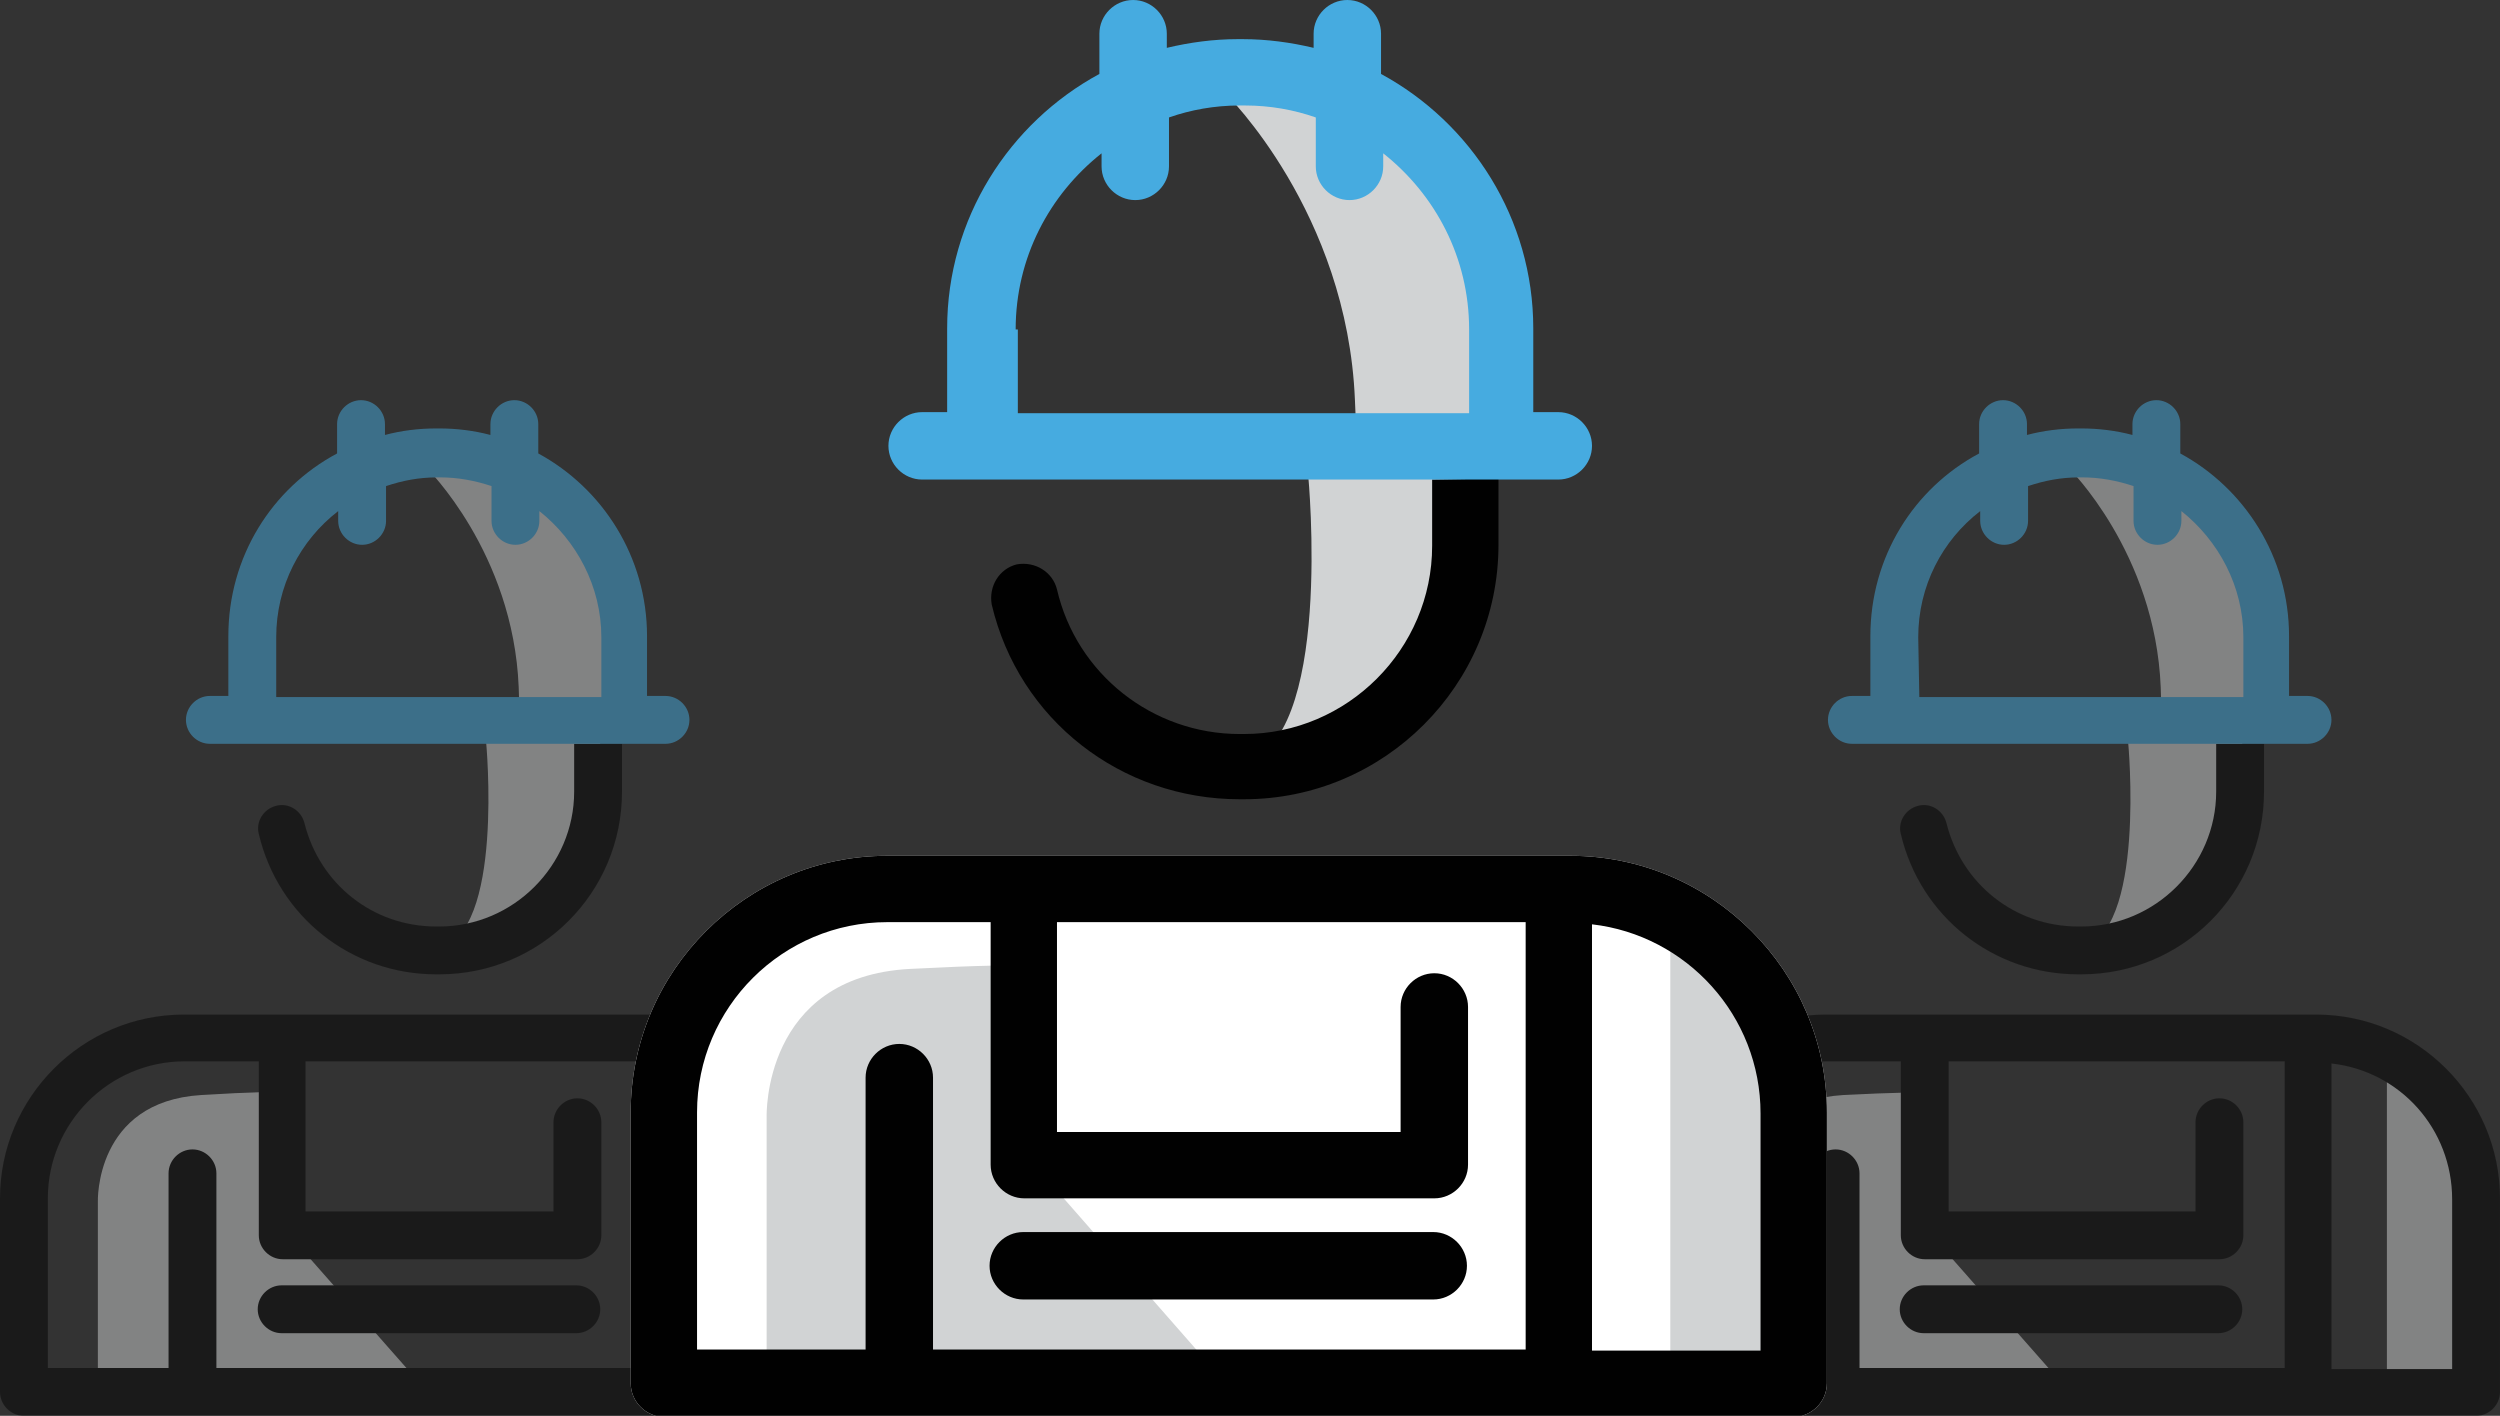 <?xml version="1.0" encoding="utf-8"?>
<!-- Generator: Adobe Illustrator 21.0.0, SVG Export Plug-In . SVG Version: 6.00 Build 0)  -->
<svg version="1.0" id="Layer_1" xmlns="http://www.w3.org/2000/svg" xmlns:xlink="http://www.w3.org/1999/xlink" x="0px" y="0px"
	 viewBox="0 0 229.9 130.2" style="enable-background:new 0 0 229.9 130.2;" xml:space="preserve">
<rect x="0" y="0" width="229.9" height="130.2" fill="#333333" stroke="none"/>
<style type="text/css">
	.st0{opacity:0.5;}
	.st1{fill:#D1D3D4;}
	.st2{fill:#010101;}
	.st3{fill:#46ABE0;}
	.st4{fill:#FFFFFF;}
</style>
<g class="st0">
	<path class="st1" d="M190.2,43c0,0,8,7.8,8.5,20.2c0.1,3.4,0.1,3.4,0.1,3.4h9.4v-9.2l-2.1-7.5L202,45l-6.9-3.3h-4.7L190.2,43z"/>
	<path class="st1" d="M195.7,68.2c0,0,1.7,17.7-4.4,19c-6.1,1.3,8-2.3,8-2.3l5.4-4.6l1.5-8v-5.6h-10.8L195.7,68.2z"/>
	<polygon class="st1" points="219.5,98 219.5,128.2 227.7,128.2 227.7,109.8 225.7,102.6 	"/>
	<path class="st1" d="M160,128.2v-17.7c0,0-0.3-9.2,9.5-9.8c9.8-0.5,7.4,0,7.4,0l0.2,12.3l13.3,15.1L160,128.2L160,128.2z"/>
	<g>
		<path class="st2" d="M203.8,68.4v4.4c0,6.8-5.6,12.4-12.4,12.4h-0.3c-5.8,0-10.7-3.9-12.1-9.5c-0.3-1.2-1.5-1.9-2.6-1.6
			c-1.2,0.3-1.9,1.5-1.6,2.6c1.8,7.6,8.5,12.9,16.3,12.9h0.3c9.3,0,16.8-7.5,16.8-16.8v-4.4h0.1"/>
		<path class="st3" d="M208.3,68.4h3.9c1.2,0,2.2-1,2.2-2.2s-1-2.2-2.2-2.2h-1.7v-5.5c0-7.3-4.1-13.6-10-16.8V39
			c0-1.2-1-2.2-2.2-2.2s-2.2,1-2.2,2.2v1c-1.5-0.4-3.1-0.6-4.7-0.6h-0.3c-1.6,0-3.2,0.2-4.7,0.6v-1c0-1.2-1-2.2-2.2-2.2
			s-2.2,1-2.2,2.2v2.7c-6,3.2-10,9.5-10,16.8V64h-1.7c-1.2,0-2.2,1-2.2,2.2s1,2.2,2.2,2.2h3.9h29.6H208.3z M176.4,58.6
			c0-4.7,2.2-8.9,5.7-11.6v0.9c0,1.2,1,2.2,2.2,2.2s2.2-1,2.2-2.2v-3.2c1.5-0.5,3-0.8,4.7-0.8h0.3c1.6,0,3.2,0.3,4.7,0.8v3.2
			c0,1.2,1,2.2,2.2,2.2s2.2-1,2.2-2.2V47c3.4,2.7,5.7,6.9,5.7,11.6v5.5h-29.8L176.4,58.6L176.4,58.6z"/>
		<path class="st2" d="M213,93.3h-0.8h-43.5h-0.8c-9.3,0-16.9,7.6-16.9,16.9V128c0,1.2,1,2.2,2.2,2.2h15.5h43.5h15.5
			c1.2,0,2.2-1,2.2-2.2v-17.8C229.9,100.9,222.3,93.3,213,93.3z M155.4,110.2c0-6.9,5.6-12.6,12.6-12.6h0.8h6v16
			c0,1.2,1,2.2,2.2,2.2h27.1c1.2,0,2.2-1,2.2-2.2v-10.4c0-1.2-1-2.2-2.2-2.2s-2.2,1-2.2,2.2v8.2h-22.7V97.6h30.9v28.2H171v-17.9
			c0-1.2-1-2.2-2.2-2.2s-2.2,1-2.2,2.2v17.9h-11.1v-15.6H155.4z M225.5,125.9h-11.1V97.8c6.3,0.7,11.1,6,11.1,12.5V125.9z"/>
		<path class="st2" d="M176.9,122.6H204c1.2,0,2.2-1,2.2-2.2s-1-2.2-2.2-2.2h-27.1c-1.2,0-2.2,1-2.2,2.2S175.7,122.6,176.9,122.6z"
			/>
	</g>
</g>
<g class="st0">
	<path class="st1" d="M39.2,43c0,0,8,7.8,8.5,20.2c0.1,3.4,0.1,3.4,0.1,3.4h9.4v-9.2l-2.1-7.5L51,45l-6.9-3.3h-4.7L39.2,43z"/>
	<path class="st1" d="M44.7,68.2c0,0,1.7,17.7-4.4,19s8-2.3,8-2.3l5.4-4.6l1.5-8v-5.6H44.4L44.7,68.2z"/>
	<polygon class="st1" points="68.5,98 68.5,128.2 76.7,128.2 76.7,109.8 74.7,102.6 	"/>
	<path class="st1" d="M9,128.2v-17.7c0,0-0.3-9.2,9.5-9.8s7.4,0,7.4,0l0.2,12.3l13.3,15.1L9,128.2L9,128.2z"/>
	<g>
		<path class="st2" d="M52.8,68.4v4.4c0,6.8-5.6,12.4-12.4,12.4h-0.3c-5.8,0-10.7-3.9-12.1-9.5c-0.3-1.2-1.5-1.9-2.6-1.6
			c-1.2,0.3-1.9,1.5-1.6,2.6c1.8,7.6,8.5,12.9,16.3,12.9h0.3c9.3,0,16.8-7.5,16.8-16.8v-4.4h0.1"/>
		<path class="st3" d="M57.3,68.4h3.9c1.2,0,2.2-1,2.2-2.2s-1-2.2-2.2-2.2h-1.7v-5.5c0-7.3-4.1-13.6-10-16.8V39c0-1.2-1-2.2-2.2-2.2
			s-2.2,1-2.2,2.2v1c-1.5-0.4-3.1-0.6-4.7-0.6h-0.3c-1.6,0-3.2,0.2-4.7,0.6v-1c0-1.2-1-2.2-2.2-2.2S31,37.8,31,39v2.7
			c-6,3.2-10,9.5-10,16.8V64h-1.7c-1.2,0-2.2,1-2.2,2.2s1,2.2,2.2,2.2h3.9h29.6H57.3z M25.4,58.6c0-4.7,2.2-8.9,5.7-11.6v0.9
			c0,1.2,1,2.2,2.2,2.2s2.2-1,2.2-2.2v-3.2c1.5-0.5,3-0.8,4.7-0.8h0.3c1.6,0,3.2,0.3,4.7,0.8v3.2c0,1.2,1,2.2,2.2,2.2s2.2-1,2.2-2.2
			V47c3.4,2.7,5.7,6.9,5.7,11.6v5.5H25.4V58.6z"/>
		<path class="st2" d="M62,93.3h-0.8H17.7h-0.8C7.6,93.3,0,100.9,0,110.2V128c0,1.2,1,2.2,2.2,2.2h15.5h43.5h15.5
			c1.2,0,2.2-1,2.2-2.2v-17.8C78.9,100.9,71.3,93.3,62,93.3z M4.4,110.2c0-6.9,5.6-12.6,12.6-12.6h0.8h6v16c0,1.2,1,2.2,2.2,2.2
			h27.1c1.2,0,2.2-1,2.2-2.2v-10.4c0-1.2-1-2.2-2.2-2.2s-2.2,1-2.2,2.2v8.2H28.1V97.6H59v28.2H19.9v-17.9c0-1.2-1-2.2-2.2-2.2
			s-2.2,1-2.2,2.2v17.9H4.4V110.2z M74.5,125.9H63.4V97.8c6.3,0.7,11.1,6,11.1,12.5V125.9z"/>
		<path class="st2" d="M25.9,122.6H53c1.2,0,2.2-1,2.2-2.2s-1-2.2-2.2-2.2H25.9c-1.2,0-2.2,1-2.2,2.2S24.7,122.6,25.9,122.6z"/>
	</g>
</g>
<g>
	<path class="st4" d="M144.4,78.7h-1.1H82.7h-1.1c-13,0-23.6,10.6-23.6,23.6v24.9c0,1.7,1.4,3.1,3.1,3.1h21.6h60.6h21.6
		c1.7,0,3.1-1.4,3.1-3.1v-24.9C168,89.3,157.4,78.7,144.4,78.7z"/>
	<path class="st1" d="M112.7,8.6c0,0,11.2,10.9,11.9,28.2c0.2,4.7,0.2,4.7,0.2,4.7h13.1V28.7L135,18.3l-5.7-6.8l-9.7-4.7H113
		L112.7,8.6z"/>
	<path class="st1" d="M120.3,43.7c0,0,2.4,24.7-6.1,26.5s11.1-3.2,11.1-3.2l7.5-6.4l2.1-11.1v-7.9h-15L120.3,43.7z"/>
	<polygon class="st1" points="153.6,85.2 153.6,127.4 165,127.4 165,101.7 162.1,91.7 	"/>
	<path class="st1" d="M70.5,127.4v-24.7c0,0-0.4-12.9,13.2-13.6c13.6-0.7,10.4,0,10.4,0l0.3,17.2l18.5,21.1H70.5z"/>
	<g>
		<path class="st2" d="M131.7,44.1v6.1c0,9.5-7.8,17.3-17.3,17.3H114c-8,0-15-5.5-16.8-13.3c-0.4-1.6-2-2.6-3.7-2.3
			c-1.6,0.4-2.6,2-2.3,3.7c2.5,10.6,11.9,17.9,22.8,17.9h0.4c12.9,0,23.4-10.5,23.4-23.4V44h0.2"/>
		<path class="st3" d="M137.9,44.1h5.4c1.7,0,3.1-1.4,3.1-3.1s-1.4-3.1-3.1-3.1H141v-7.7c0-10.1-5.7-18.9-14-23.4V3.1
			c0-1.7-1.4-3.1-3.1-3.1s-3.1,1.4-3.1,3.1v1.3c-2.1-0.5-4.3-0.8-6.5-0.8h-0.5c-2.2,0-4.4,0.3-6.5,0.8V3.1c0-1.7-1.4-3.1-3.1-3.1
			c-1.7,0-3.1,1.4-3.1,3.1v3.7c-8.3,4.5-14,13.3-14,23.4v7.7h-2.3c-1.7,0-3.1,1.4-3.1,3.1s1.4,3.1,3.1,3.1h5.4h41.3H137.9z
			 M93.4,30.3c0-6.6,3.1-12.4,7.9-16.2v1.2c0,1.7,1.4,3.1,3.1,3.1c1.7,0,3.1-1.4,3.1-3.1v-4.5c2-0.7,4.2-1.1,6.5-1.1h0.5
			c2.3,0,4.5,0.4,6.5,1.1v4.5c0,1.7,1.4,3.1,3.1,3.1c1.7,0,3.1-1.4,3.1-3.1v-1.2c4.8,3.8,7.9,9.6,7.9,16.2V38H93.6v-7.7H93.4z"/>
		<path class="st2" d="M144.4,78.7h-1.1H82.7h-1.1c-13,0-23.6,10.6-23.6,23.6v24.9c0,1.7,1.4,3.1,3.1,3.1h21.6h60.6h21.6
			c1.7,0,3.1-1.4,3.1-3.1v-24.9C168,89.3,157.4,78.7,144.4,78.7z M64.1,102.3c0-9.7,7.9-17.5,17.5-17.5h1.1h8.4v22.3
			c0,1.7,1.4,3.1,3.1,3.1h37.7c1.7,0,3.1-1.4,3.1-3.1V92.6c0-1.7-1.4-3.1-3.1-3.1c-1.7,0-3.1,1.4-3.1,3.1v11.5H97.2V84.8h43.1v39.3
			H85.8v-25c0-1.7-1.4-3.1-3.1-3.1s-3.1,1.4-3.1,3.1v25H64.1V102.3z M161.9,124.2h-15.5V85c8.7,1,15.5,8.4,15.5,17.4V124.2z"/>
		<path class="st2" d="M94.1,119.5h37.7c1.7,0,3.1-1.4,3.1-3.1s-1.4-3.1-3.1-3.1H94.1c-1.7,0-3.1,1.4-3.1,3.1S92.4,119.5,94.1,119.5
			z"/>
	</g>
</g>
</svg>
